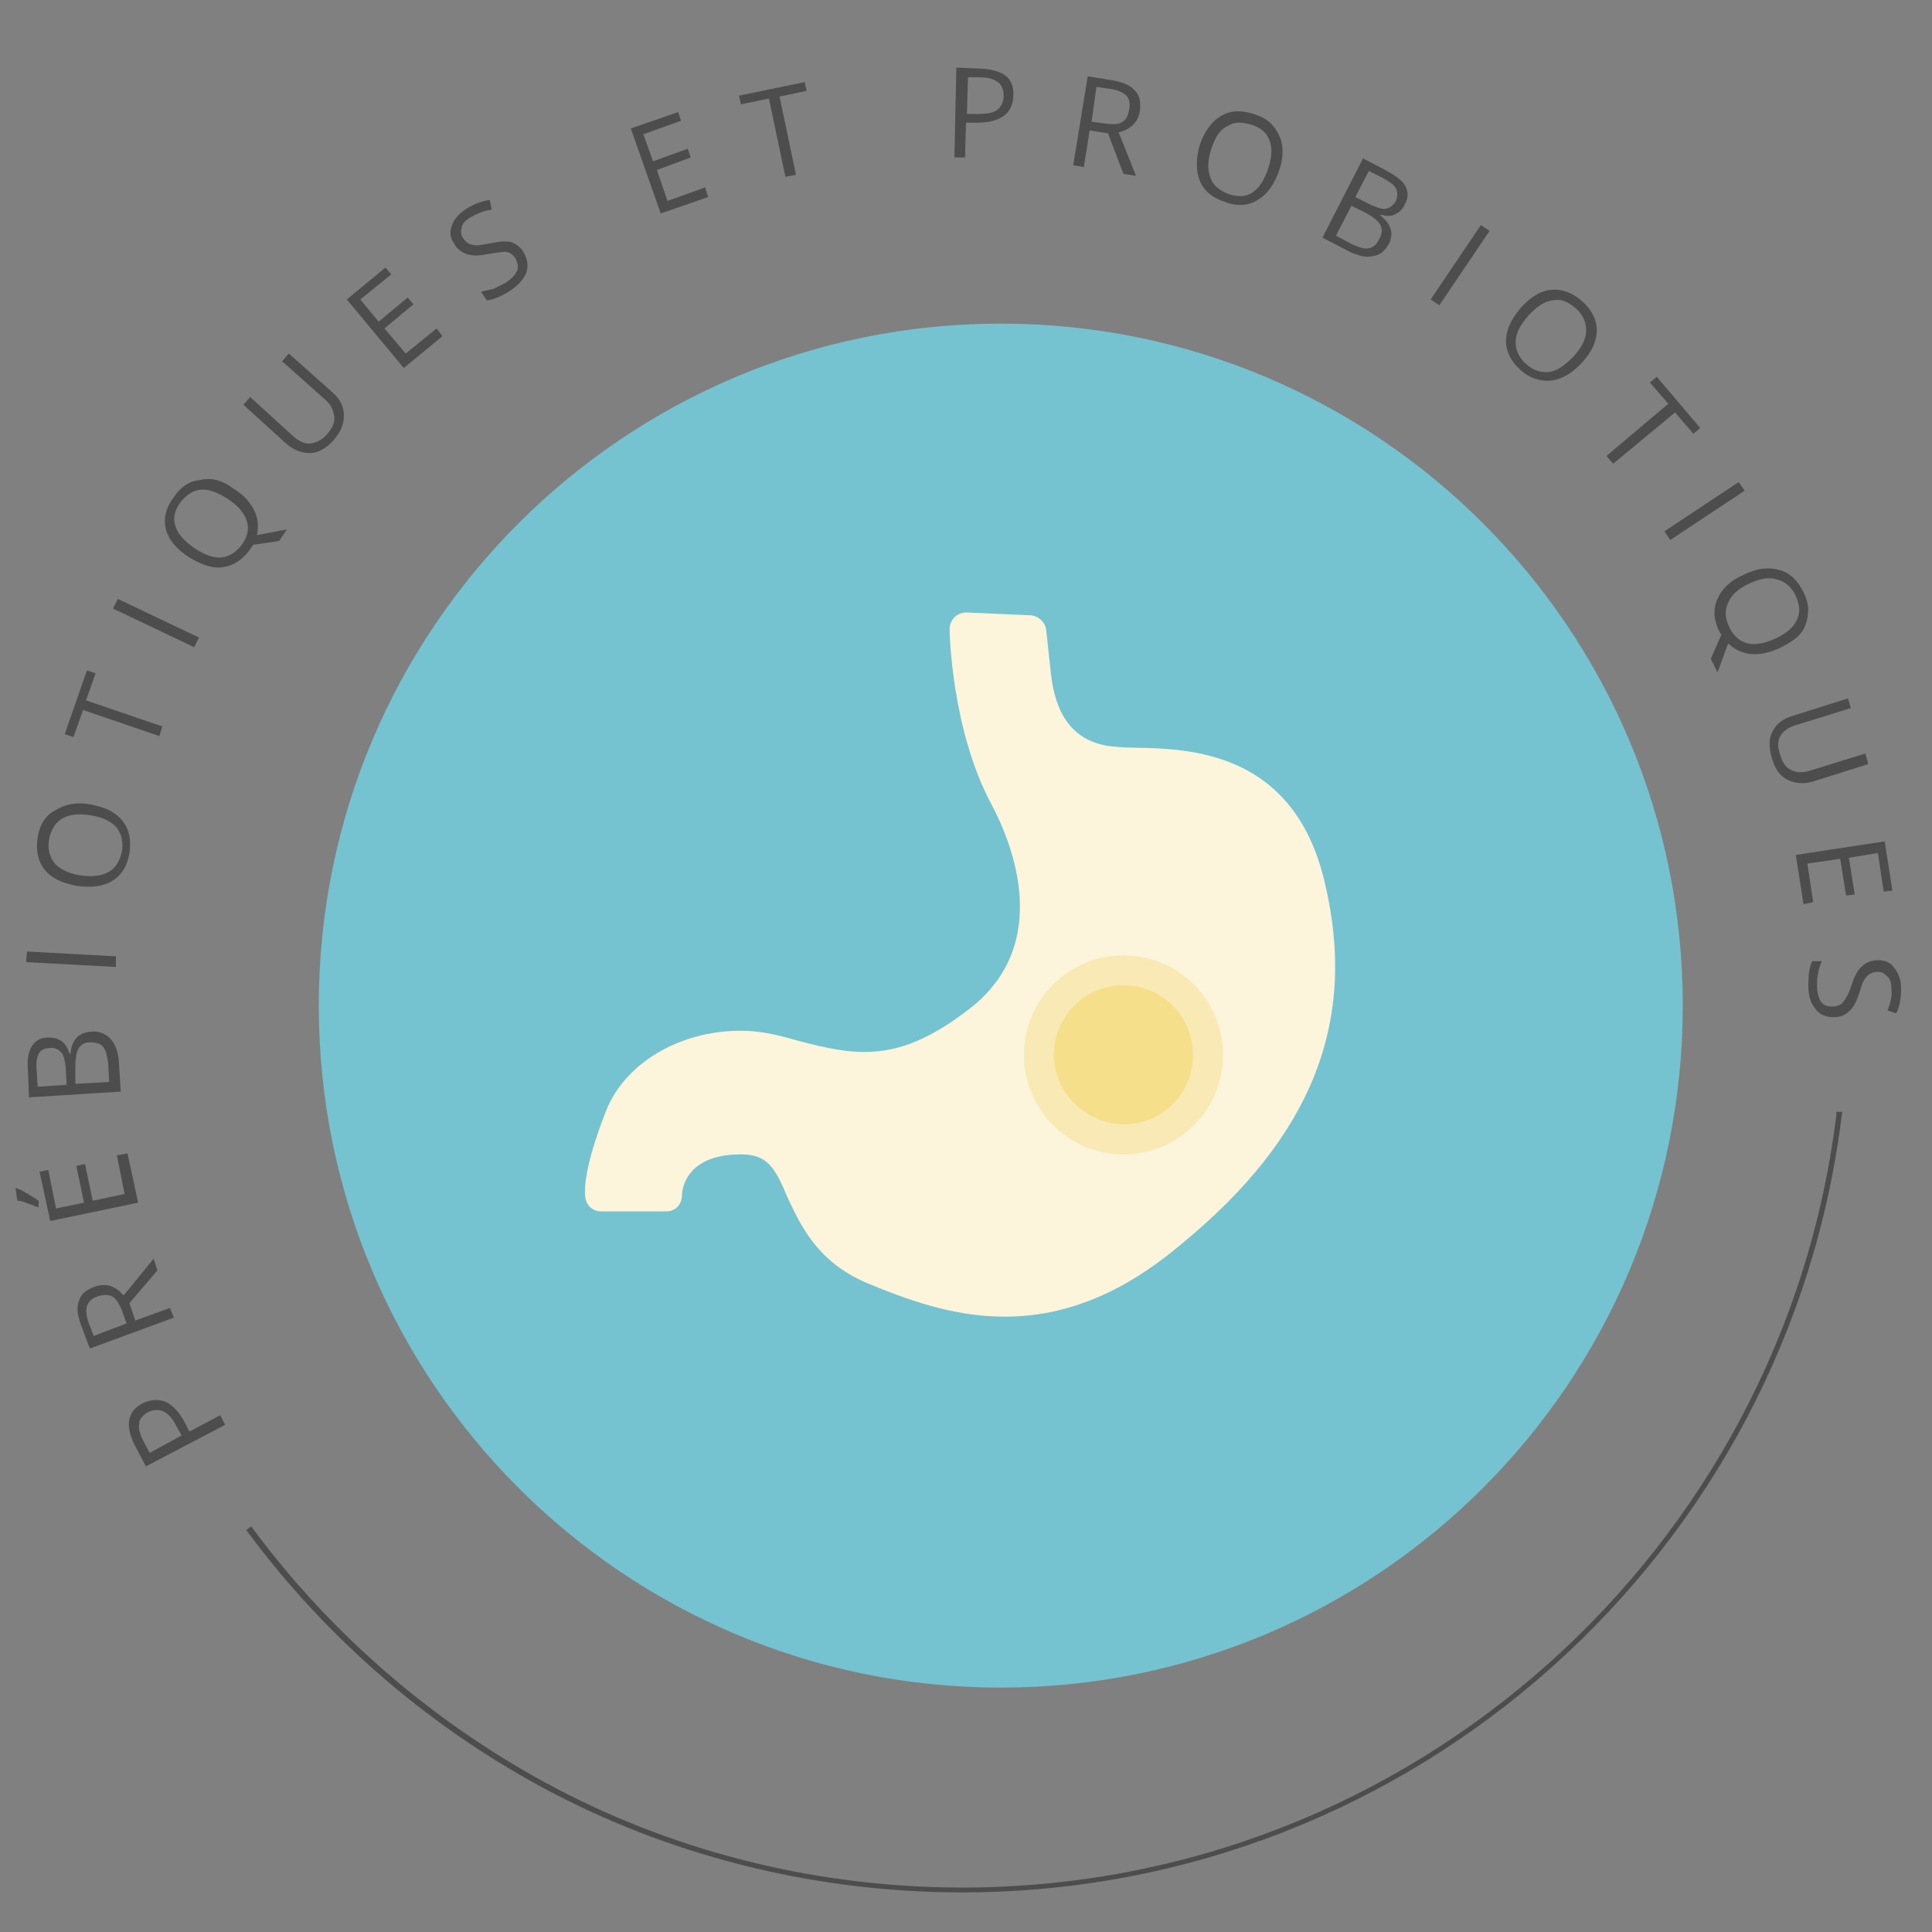 <?xml version="1.0" encoding="utf-8"?>
<!-- Generator: Adobe Illustrator 26.0.2, SVG Export Plug-In . SVG Version: 6.00 Build 0)  -->
<svg version="1.1" id="Capa_1" xmlns="http://www.w3.org/2000/svg" xmlns:xlink="http://www.w3.org/1999/xlink" x="0px" y="0px"
	 viewBox="0 0 200 200" style="enable-background:new 0 0 200 200;" xml:space="preserve">
<rect x="0" y="0" width="200" height="200" fill="#808080" stroke="none"/>
<style type="text/css">
	.st0{fill:#75C2D1;}
	.st1{fill:#FCF5DB;}
	.st2{fill:#F9E9B4;}
	.st3{fill:#F6DF8B;}
	.st4{fill:#4D4D4D;}
</style>
<path class="st0" d="M33,104.1c0-39,31.6-70.6,70.6-70.6s70.6,31.6,70.6,70.6s-31.6,70.6-70.6,70.6S33,143.1,33,104.1"/>
<path class="st1" d="M137.1,91.2c-3.2-13.4-13.9-13.7-19.6-13.8c-1.2,0-2.2-0.1-2.9-0.2c-3.4-0.6-5.3-3-5.8-7.4l-0.5-4.6
	c-0.1-0.8-0.8-1.4-1.5-1.5l-6.8-0.3c-0.4,0-0.9,0.2-1.2,0.5c-0.3,0.3-0.5,0.8-0.5,1.2s0.2,10.4,4.3,18.1c2.2,4.1,6.4,14.5-2.2,21.2
	c-4,3.1-7.3,4.5-10.9,4.5c-2.4,0-4.9-0.6-8.1-1.5c-1.5-0.4-3.1-0.7-4.7-0.7c-6.4,0-12.1,3.4-14,8.4c-2.4,6.1-2.2,8.5-2.1,8.9
	c0.1,0.8,0.8,1.4,1.6,1.4H69c0.9,0,1.6-0.7,1.6-1.7c0-0.2,0.1-4.2,6.1-4.2c2.7,0,3.5,1.3,4.8,4.4c1.4,3,3.1,6.7,8.2,8.9
	c4.1,1.7,8.9,3.5,14.3,3.5l0,0c6.4,0,12.4-2.5,18.4-7.6C135.9,117.6,140.6,105.6,137.1,91.2"/>
<path class="st2" d="M106,109.2c0-5.7,4.6-10.3,10.3-10.3c5.7,0,10.3,4.6,10.3,10.3c0,5.7-4.6,10.3-10.3,10.3S106,114.9,106,109.2"
	/>
<path class="st3" d="M109.1,109.2c0-4,3.2-7.2,7.2-7.2s7.2,3.2,7.2,7.2s-3.2,7.2-7.2,7.2C112.4,116.3,109.1,113.1,109.1,109.2"/>
<path class="st4" d="M190.1,115.1c0,0.1,0,0.2,0,0.3c-5.5,45-44,80-90.5,80c-14.6,0-29.1-3.5-41.9-10.2
	C45.3,178.7,34.3,169.3,26,158l-0.5,0.4c8.4,11.4,19.4,20.8,31.9,27.3c12.9,6.7,27.5,10.2,42.2,10.2c46.9,0,85.7-35.4,91.1-80.8
	C190.7,115.1,190.1,115.1,190.1,115.1z"/>
<g>
	<path class="st4" d="M14.7,145.3c0.8-0.4,1.6-0.5,2.4-0.2c0.7,0.3,1.4,1,2,2.1l0.5,1l3.2-1.7l0.5,1l-8.2,4.3l-1.1-2.1
		C12.9,147.6,13.2,146.1,14.7,145.3z M18.8,148.6l-0.5-0.9c-0.4-0.8-0.9-1.4-1.4-1.6c-0.5-0.2-1-0.2-1.6,0.1
		c-0.5,0.3-0.9,0.7-0.9,1.2c-0.1,0.5,0.1,1.1,0.5,1.9l0.6,1.1L18.8,148.6z"/>
	<path class="st4" d="M14,136.7l3.6-1.3l0.4,1l-8.7,3.2l-0.9-2.4c-0.4-1.1-0.5-1.9-0.2-2.6c0.2-0.7,0.8-1.1,1.6-1.4
		c1.2-0.4,2.1-0.1,3,0.9l3.1-3.8l0.4,1.2l-2.9,3.4L14,136.7z M13.1,137l-0.5-1.4c-0.3-0.7-0.6-1.2-1-1.4s-0.9-0.2-1.5,0
		s-0.9,0.5-1.1,1c-0.1,0.4-0.1,1,0.2,1.8l0.5,1.3L13.1,137z"/>
	<path class="st4" d="M4,125c-0.3-0.1-0.7-0.3-1.1-0.4c-0.4-0.2-0.8-0.3-1.1-0.3L1.6,123h0.1c0.3,0.1,0.7,0.3,1.2,0.6
		c0.5,0.3,0.8,0.5,1.1,0.7L4,125L4,125z M13.2,119.4l1.1,5.1l-9.1,1.9l-1.1-5.1l0.9-0.2l0.8,4l2.9-0.6l-0.8-3.8l0.9-0.2l0.8,3.8
		l3.3-0.7l-0.8-4L13.2,119.4z"/>
	<path class="st4" d="M3,113.6L2.9,111c-0.1-1.2,0-2.1,0.4-2.7s0.9-0.9,1.7-0.9c0.5,0,1,0.1,1.4,0.4s0.6,0.7,0.8,1.3h0.1
		c0.1-1.4,0.8-2.2,2.1-2.3c0.8-0.1,1.5,0.2,2,0.7s0.8,1.3,0.9,2.3l0.2,3.2L3,113.6z M6.9,112.3l-0.1-1.8c-0.1-0.8-0.2-1.3-0.5-1.6
		c-0.3-0.3-0.7-0.5-1.2-0.4c-0.5,0-0.9,0.2-1.1,0.6c-0.2,0.4-0.3,1-0.2,1.8l0.1,1.6L6.9,112.3z M7.8,112.2l3.5-0.2l-0.1-1.9
		c-0.1-0.7-0.2-1.3-0.5-1.7c-0.3-0.4-0.8-0.5-1.4-0.5c-0.6,0-1,0.3-1.2,0.7c-0.2,0.4-0.3,1-0.3,1.8V112.2z"/>
	<path class="st4" d="M12,100.1l-9.3-0.5l0.1-1.1L12,99V100.1z"/>
	<path class="st4" d="M9.5,83.3c1.5,0.3,2.5,0.8,3.2,1.7c0.7,0.9,0.9,2,0.7,3.3c-0.2,1.3-0.8,2.3-1.8,2.9s-2.2,0.7-3.7,0.5
		c-1.5-0.3-2.6-0.8-3.3-1.7s-0.9-2-0.7-3.3c0.2-1.3,0.8-2.3,1.8-2.8C6.8,83.2,8.1,83,9.5,83.3z M8.2,90.6c1.2,0.2,2.2,0.1,3-0.3
		c0.7-0.4,1.2-1.1,1.4-2.1s0-1.8-0.5-2.5c-0.5-0.6-1.4-1.1-2.7-1.3c-1.2-0.2-2.2-0.1-2.9,0.3c-0.7,0.4-1.2,1.1-1.4,2.1
		s0,1.8,0.5,2.5C6.1,89.9,7,90.4,8.2,90.6z"/>
	<path class="st4" d="M16.8,75.2l-0.3,1l-7.9-2.7l-1,2.8L6.7,76L9,69.4l0.9,0.3l-1,2.8L16.8,75.2z"/>
	<path class="st4" d="M20.1,67l-8.4-4l0.5-1l8.4,4L20.1,67z"/>
	<path class="st4" d="M24.2,50.6c1,0.6,1.7,1.4,2.1,2.2s0.5,1.7,0.3,2.6l3.1-0.6L28.9,56l-2.7,0.4L26,56.7c-0.7,1.1-1.7,1.8-2.8,2
		c-1.1,0.2-2.3-0.2-3.6-1c-1.3-0.8-2.1-1.8-2.4-2.8c-0.3-1.1-0.1-2.2,0.7-3.3c0.7-1.1,1.6-1.8,2.8-1.9C21.8,49.4,23,49.7,24.2,50.6z
		 M20.2,56.8c1.1,0.7,2,1,2.8,0.9s1.5-0.6,2.1-1.4c0.6-0.9,0.7-1.7,0.4-2.5c-0.3-0.8-0.9-1.5-2-2.2s-2-1-2.8-0.9s-1.5,0.6-2.1,1.4
		c-0.6,0.9-0.7,1.7-0.4,2.5C18.5,55.4,19.2,56.1,20.2,56.8z"/>
	<path class="st4" d="M29.9,36.6l4.5,4c0.8,0.7,1.2,1.5,1.2,2.4s-0.3,1.7-1.1,2.6c-0.7,0.8-1.6,1.3-2.4,1.3c-0.9,0-1.7-0.3-2.5-1
		l-4.4-4l0.7-0.8l4.5,4.1c0.6,0.5,1.2,0.8,1.8,0.7s1.2-0.4,1.7-1s0.8-1.2,0.7-1.8s-0.3-1.2-0.9-1.7l-4.5-4L29.9,36.6z"/>
	<path class="st4" d="M45.8,34.8l-4,3.3L35.9,31l4-3.3l0.6,0.7L37.3,31l1.9,2.3l3-2.5l0.6,0.7l-3,2.5l2.2,2.6l3.2-2.6L45.8,34.8z"/>
	<path class="st4" d="M54.2,26.1c0.4,0.7,0.5,1.4,0.3,2.1c-0.3,0.7-0.8,1.3-1.7,1.9s-1.7,0.9-2.4,1l-0.6-0.9
		c0.4-0.1,0.8-0.2,1.3-0.3c0.4-0.2,0.8-0.4,1.2-0.6c0.6-0.4,1-0.8,1.2-1.2c0.2-0.4,0.1-0.8-0.1-1.3c-0.2-0.3-0.4-0.5-0.6-0.6
		c-0.2-0.1-0.5-0.2-0.8-0.1c-0.3,0-0.8,0.1-1.5,0.2c-0.9,0.2-1.6,0.2-2.2,0c-0.5-0.2-1-0.5-1.3-1.1c-0.4-0.6-0.5-1.2-0.2-1.9
		c0.2-0.6,0.7-1.2,1.5-1.7s1.6-0.8,2.4-0.9l0.2,1c-0.8,0.1-1.5,0.4-2.2,0.8c-0.5,0.3-0.8,0.6-0.9,1c-0.1,0.4-0.1,0.8,0.1,1.1
		c0.2,0.3,0.4,0.5,0.6,0.6c0.2,0.1,0.5,0.2,0.8,0.2s0.8-0.1,1.4-0.2c1-0.2,1.8-0.3,2.3-0.1S53.9,25.6,54.2,26.1z"/>
	<path class="st4" d="M73.3,20.4l-4.9,1.7l-3.1-8.8l4.9-1.7l0.3,0.9l-3.9,1.4l1,2.8l3.6-1.3l0.3,0.9L68,17.6l1.1,3.2l3.9-1.4
		L73.3,20.4z"/>
	<path class="st4" d="M82.4,18.1l-1.1,0.2l-1.7-8.1l-2.9,0.6l-0.2-0.9l6.8-1.4l0.2,0.9L80.7,10L82.4,18.1z"/>
	<path class="st4" d="M104.9,9.9c0,0.9-0.4,1.7-1,2.1c-0.7,0.5-1.6,0.7-2.8,0.7H100l-0.1,3.6h-1.1L99,7l2.4,0.1
		C103.9,7.2,105,8.1,104.9,9.9z M100.1,11.8h1c1,0,1.7-0.1,2.1-0.4c0.4-0.3,0.7-0.8,0.7-1.5c0-0.6-0.2-1.1-0.6-1.4
		c-0.4-0.3-1-0.5-1.9-0.5h-1.2L100.1,11.8z"/>
	<path class="st4" d="M112.8,13.5l-0.6,3.8l-1.1-0.2l1.5-9.2l2.5,0.4c1.1,0.2,1.9,0.5,2.4,1.1c0.5,0.5,0.6,1.2,0.5,2.1
		c-0.2,1.2-1,1.9-2.2,2.2l1.8,4.5l-1.3-0.2l-1.6-4.2L112.8,13.5z M113,12.6l1.5,0.2c0.8,0.1,1.3,0.1,1.7-0.2
		c0.4-0.2,0.6-0.7,0.7-1.3s0-1.1-0.3-1.4c-0.3-0.3-0.9-0.6-1.7-0.7L113.5,9L113,12.6z"/>
	<path class="st4" d="M132.4,17.7c-0.5,1.4-1.2,2.4-2.2,3s-2.1,0.7-3.4,0.2c-1.3-0.4-2.2-1.2-2.6-2.2c-0.4-1-0.4-2.3,0-3.7
		c0.5-1.4,1.2-2.4,2.2-3c1-0.6,2.1-0.6,3.4-0.2c1.3,0.4,2.1,1.1,2.6,2.2C132.9,15,132.9,16.3,132.4,17.7z M125.4,15.4
		c-0.4,1.2-0.4,2.2-0.1,3s0.9,1.3,1.9,1.7c1,0.3,1.8,0.3,2.5-0.2s1.2-1.3,1.6-2.5c0.4-1.2,0.4-2.2,0.1-2.9c-0.3-0.8-0.9-1.3-1.9-1.6
		s-1.8-0.3-2.5,0.2C126.3,13.4,125.8,14.2,125.4,15.4z"/>
	<path class="st4" d="M141.1,16.4l2.3,1.2c1.1,0.6,1.8,1.1,2.1,1.7s0.3,1.2-0.1,1.9c-0.2,0.5-0.6,0.8-1,1s-0.9,0.2-1.5,0v0.1
		c1.1,0.9,1.4,1.8,0.9,2.9c-0.4,0.7-0.9,1.2-1.6,1.3c-0.7,0.2-1.5,0-2.4-0.4l-2.9-1.5L141.1,16.4z M139.9,21.3l-1.6,3.1l1.7,0.9
		c0.7,0.3,1.2,0.5,1.7,0.4s0.8-0.4,1.1-1c0.3-0.5,0.3-1,0.1-1.4s-0.7-0.8-1.4-1.2L139.9,21.3z M140.3,20.4l1.6,0.8
		c0.7,0.3,1.2,0.5,1.6,0.4c0.4-0.1,0.7-0.3,1-0.8c0.2-0.5,0.2-0.9,0-1.3s-0.7-0.7-1.4-1.1l-1.4-0.7L140.3,20.4z"/>
	<path class="st4" d="M148.1,31l5.2-7.7l0.9,0.6l-5.2,7.7L148.1,31z"/>
	<path class="st4" d="M163.8,37.5c-1,1.1-2,1.7-3.2,1.9c-1.1,0.1-2.2-0.2-3.2-1.1c-1-0.9-1.5-1.9-1.5-3s0.5-2.2,1.5-3.4
		c1-1.1,2-1.8,3.2-1.9c1.1-0.1,2.2,0.3,3.2,1.2s1.5,1.9,1.5,3C165.3,35.3,164.8,36.4,163.8,37.5z M158.2,32.7
		c-0.8,0.9-1.3,1.8-1.3,2.7c0,0.8,0.3,1.6,1.1,2.3s1.6,0.9,2.4,0.8c0.8-0.1,1.6-0.7,2.5-1.6c0.8-0.9,1.3-1.8,1.3-2.7
		c0-0.8-0.3-1.6-1.1-2.3s-1.6-1-2.4-0.8C159.9,31.2,159.1,31.7,158.2,32.7z"/>
	<path class="st4" d="M167,48l-0.7-0.8l6.4-5.4l-1.9-2.2l0.7-0.6l4.5,5.3l-0.7,0.6l-1.9-2.2L167,48z"/>
	<path class="st4" d="M172.3,55l7.7-5.1l0.6,0.9l-7.7,5.1L172.3,55z"/>
	<path class="st4" d="M184.2,67.1c-1.1,0.5-2.1,0.7-3,0.6s-1.7-0.5-2.3-1.1l-1.1,3l-0.7-1.4l1.1-2.5l-0.2-0.3
		c-0.6-1.2-0.7-2.4-0.2-3.4c0.4-1,1.3-1.9,2.7-2.5c1.4-0.7,2.6-0.8,3.7-0.5c1.1,0.3,1.9,1.1,2.5,2.3s0.6,2.3,0.2,3.4
		S185.6,66.4,184.2,67.1z M181.1,60.4c-1.1,0.5-1.9,1.2-2.2,2c-0.4,0.8-0.3,1.6,0.1,2.5c0.4,0.9,1.1,1.5,1.9,1.7
		c0.8,0.2,1.8,0,2.9-0.5c1.1-0.5,1.9-1.2,2.2-1.9c0.4-0.8,0.3-1.6-0.1-2.5c-0.4-0.9-1.1-1.5-1.9-1.7
		C183.1,59.7,182.2,59.9,181.1,60.4z"/>
	<path class="st4" d="M193.4,79.1l-5.7,1.8c-1,0.3-1.9,0.2-2.7-0.2c-0.8-0.4-1.3-1.2-1.6-2.3c-0.3-1.1-0.3-2,0.1-2.7
		c0.4-0.8,1.1-1.3,2.1-1.6l5.7-1.8l0.3,1l-5.8,1.8c-0.7,0.2-1.2,0.6-1.5,1.1s-0.3,1.2,0,2c0.2,0.7,0.6,1.3,1.1,1.5
		c0.5,0.3,1.2,0.3,1.9,0.1l5.8-1.8L193.4,79.1z"/>
	<path class="st4" d="M186.7,93.6l-0.8-5.1l9.2-1.4l0.8,5.1l-0.9,0.1l-0.6-4l-3,0.5l0.6,3.8l-0.9,0.1l-0.6-3.8l-3.4,0.5l0.6,4
		L186.7,93.6z"/>
	<path class="st4" d="M189.8,105.3c-0.8,0-1.5-0.3-1.9-0.9c-0.5-0.6-0.7-1.4-0.7-2.4c0-1.1,0.1-1.9,0.4-2.5h1
		c-0.2,0.4-0.3,0.8-0.4,1.3c-0.1,0.4-0.1,0.9-0.1,1.3c0,0.7,0.2,1.3,0.4,1.6c0.3,0.4,0.7,0.5,1.2,0.5c0.3,0,0.6-0.1,0.8-0.2
		s0.4-0.4,0.6-0.7c0.2-0.3,0.4-0.8,0.6-1.4c0.3-0.9,0.6-1.5,1.1-1.9c0.4-0.4,1-0.6,1.6-0.6c0.7,0,1.3,0.2,1.7,0.8
		c0.4,0.5,0.7,1.2,0.7,2.1s-0.1,1.8-0.5,2.6l-0.9-0.3c0.3-0.8,0.5-1.5,0.4-2.2c0-0.6-0.1-1-0.4-1.3c-0.3-0.3-0.6-0.5-1-0.5
		c-0.3,0-0.6,0.1-0.8,0.2s-0.4,0.3-0.6,0.6c-0.2,0.3-0.3,0.7-0.5,1.3c-0.3,1-0.7,1.7-1.1,2C191,105.1,190.5,105.3,189.8,105.3z"/>
</g>
</svg>
